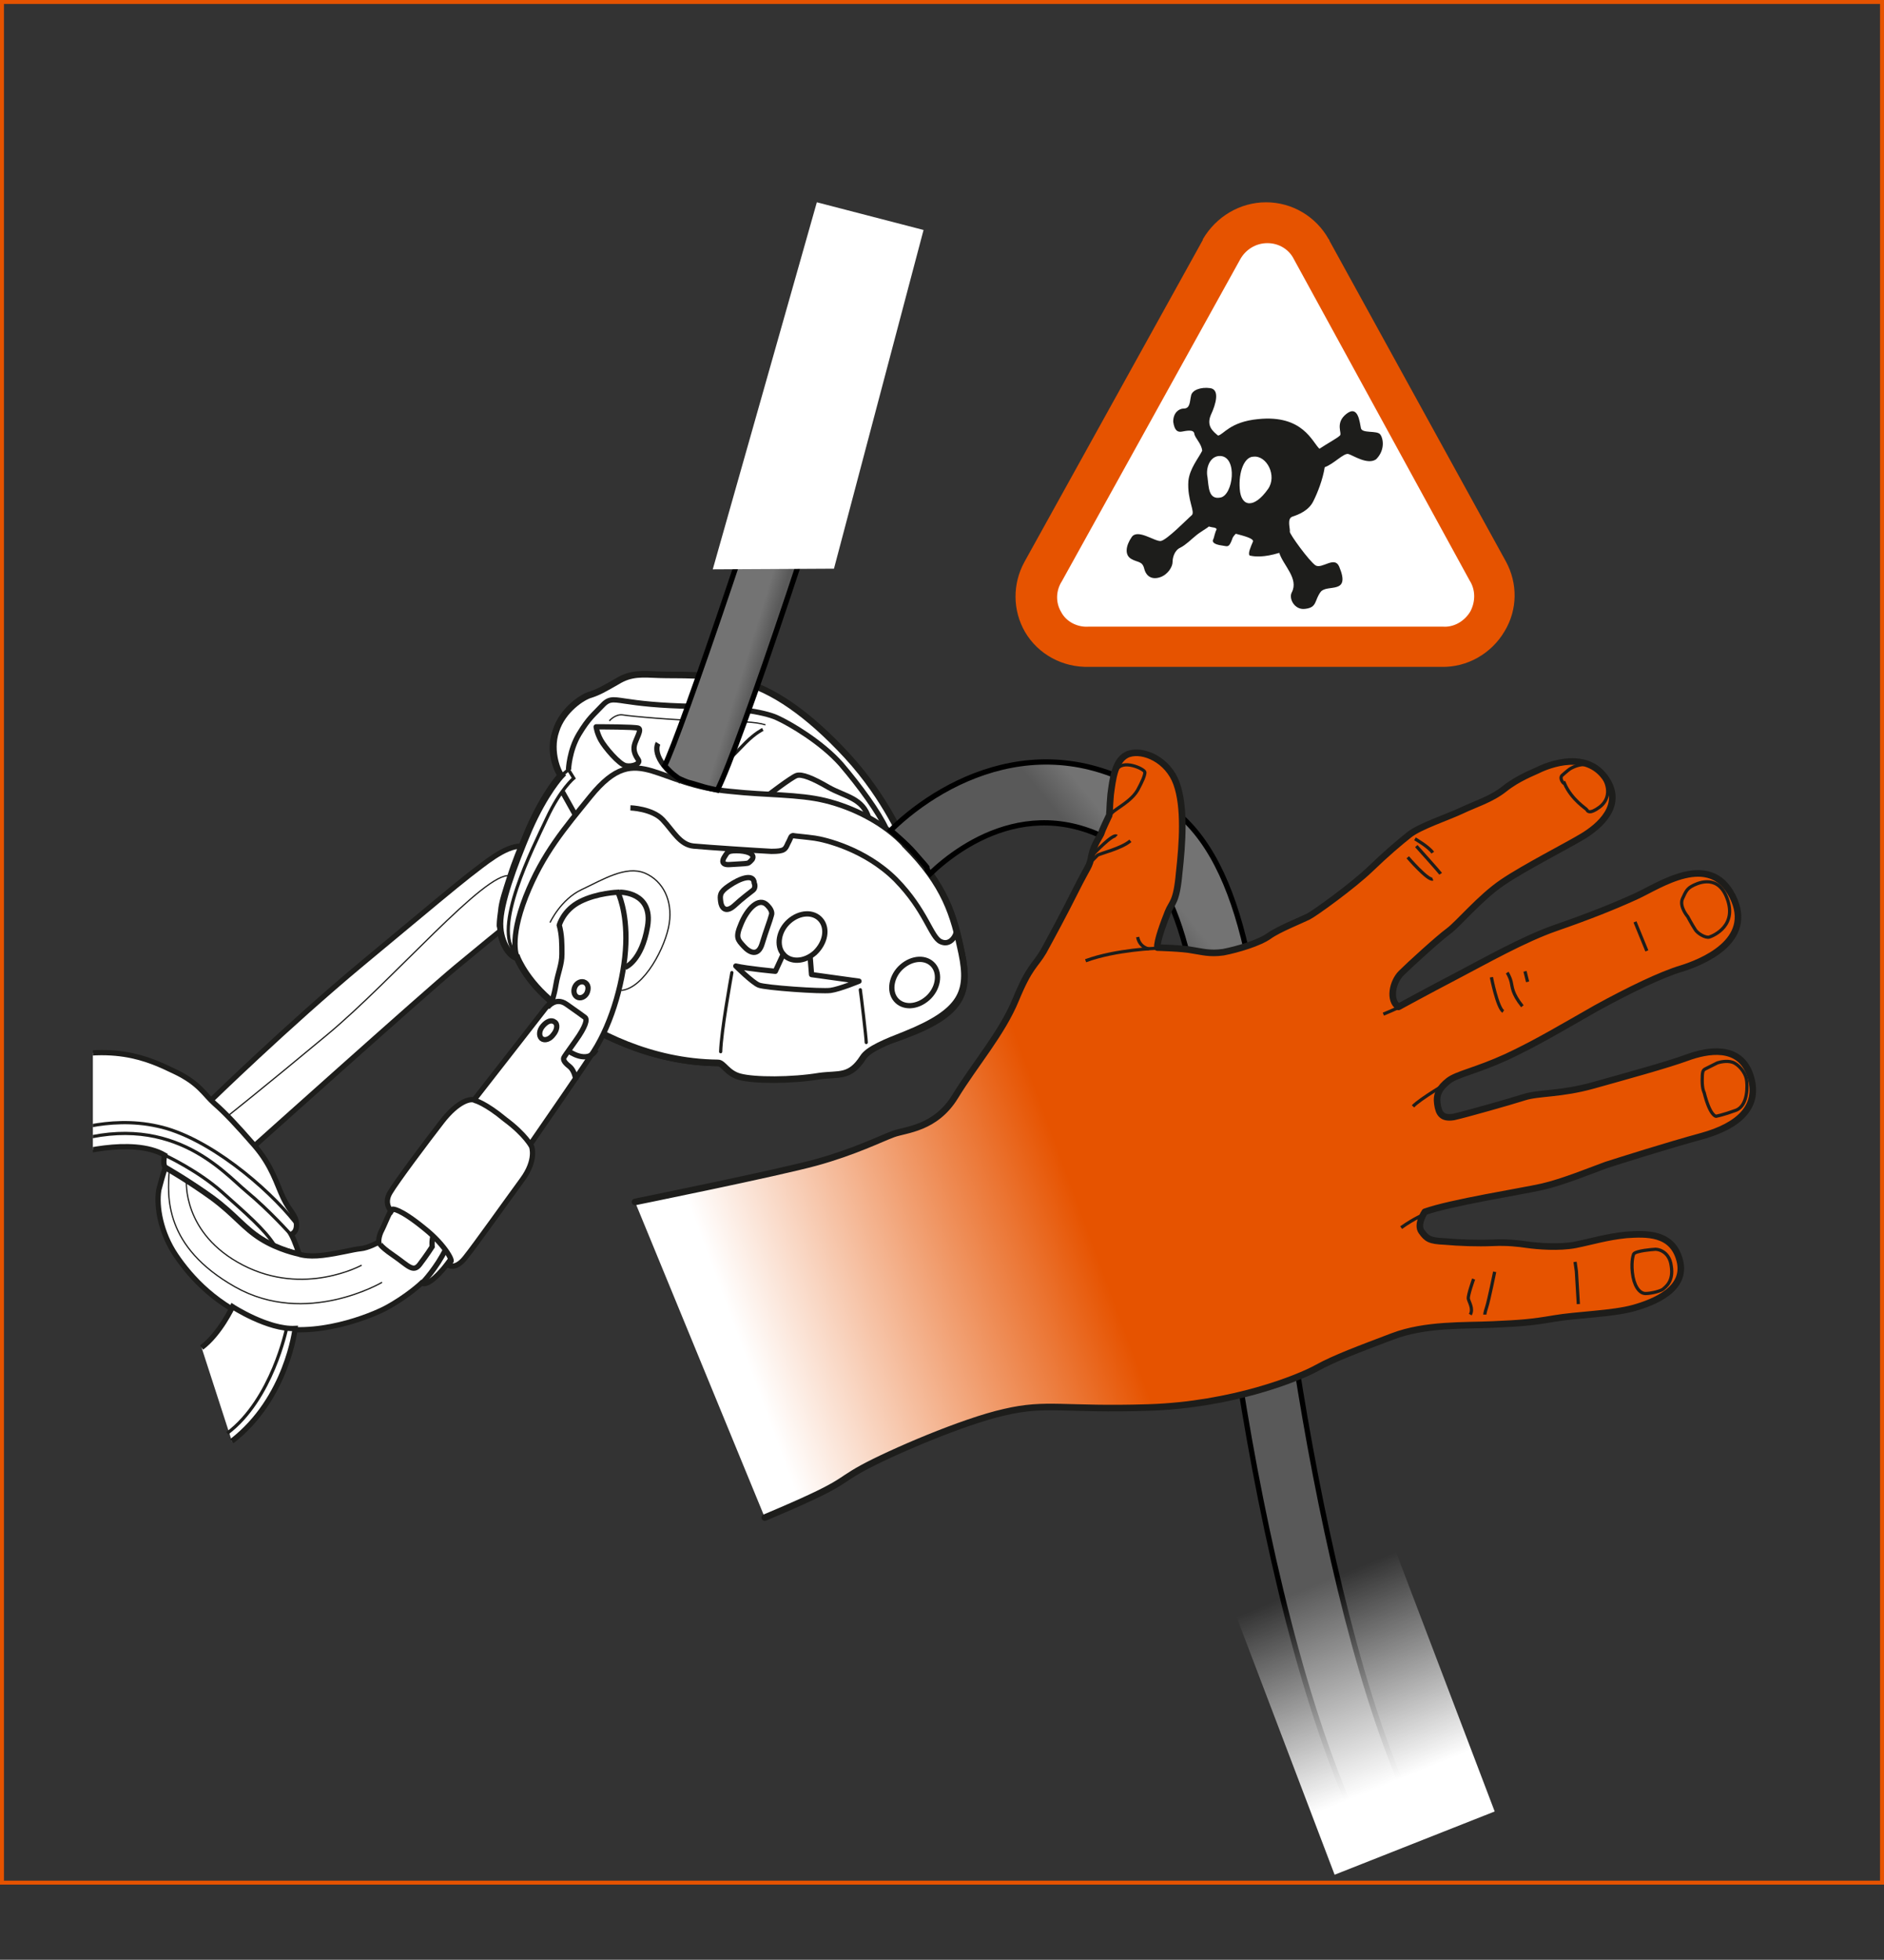 <?xml version="1.0" encoding="utf-8"?>
<!-- Generator: Adobe Illustrator 28.1.0, SVG Export Plug-In . SVG Version: 6.00 Build 0)  -->
<svg version="1.1" id="Calque_2_00000062892637011840059900000005967789874677036947_"
	 xmlns="http://www.w3.org/2000/svg" xmlns:xlink="http://www.w3.org/1999/xlink" x="0px" y="0px" viewBox="0 0 286 297.4"
	 style="enable-background:new 0 0 286 297.4;" xml:space="preserve">
<rect x="0" y="0" width="286" height="297.4" fill="#333333" stroke="none"/>
<style type="text/css">
	.st0{clip-path:url(#SVGID_00000008840962662123147370000011398757657025956740_);}
	.st1{fill:#FFFFFF;stroke:#1D1D1B;stroke-miterlimit:10;}
	.st2{fill:none;stroke:#1D1D1B;stroke-width:0.8;stroke-miterlimit:10;}
	.st3{fill:none;stroke:#1D1D1B;stroke-width:0.49;stroke-miterlimit:10;}
	.st4{fill:none;stroke:#1D1D1B;stroke-width:0.19;stroke-miterlimit:10;}
	.st5{fill:none;stroke:#1D1D1B;stroke-width:0.8;stroke-linecap:round;stroke-linejoin:round;}
	.st6{fill:#E6E6E6;stroke:#1D1D1B;stroke-width:0.49;stroke-linecap:round;stroke-linejoin:round;}
	.st7{fill:none;stroke:#1D1D1B;stroke-width:0.49;stroke-linecap:round;stroke-linejoin:round;}
	.st8{fill:url(#SVGID_00000007387816097008146820000012077712446032681101_);stroke:#000000;stroke-width:0.8;}
	.st9{fill:url(#SVGID_00000165926218254031853820000000769382978293423796_);stroke:#000000;stroke-width:0.8;}
	
		.st10{fill:url(#SVGID_00000031906395649823600570000014180092181293295773_);stroke:#1D1D1B;stroke-linecap:round;stroke-linejoin:round;}
	.st11{fill:none;stroke:#1D1D1B;stroke-width:0.49;}
	.st12{fill:#FFFFFF;stroke:#1D1D1B;stroke-width:0.8;stroke-miterlimit:10;}
	
		.st13{fill:url(#SVGID_00000133519627481171476880000004296863876988605839_);stroke:#1D1D1B;stroke-width:0.8;stroke-miterlimit:10;}
	.st14{fill:url(#SVGID_00000169545523032772900530000004983725359777204403_);}
	.st15{fill:#E65300;}
	.st16{fill:#FFFFFF;}
	.st17{fill-rule:evenodd;clip-rule:evenodd;fill:#1D1D1B;}
	.st18{fill:none;stroke:#E65300;stroke-width:0.6;stroke-miterlimit:10;}
	.st19{fill:url(#SVGID_00000147200895197951439680000016256498004985365914_);}
</style>
<g id="Calque_1-2">
	<g>
		<g>
			<g>
				<defs>
					<rect id="SVGID_1_" x="14.1" y="7.5" width="258.6" height="270"/>
				</defs>
				<clipPath id="SVGID_00000016776032904967410480000009564455290910609843_">
					<use xlink:href="#SVGID_1_"  style="overflow:visible;"/>
				</clipPath>
				<g style="clip-path:url(#SVGID_00000016776032904967410480000009564455290910609843_);">
					<path class="st1" d="M85.2,117.6c0,0-2.4,2.5-4.9,8.2c-2.4,5.7-4.4,11.2-4.4,14.4s1.8,5.1,2.6,5.1c0,0,1.6,4.2,6.7,7.8
						c5.1,3.6,13.5,8.1,23.8,8.2s19.7-0.9,28.4-4.2c8.8-3.3,9.8-6.5,8.6-12.3c-1.2-5.8-2.5-10.4-8.6-16.5c0,0-2.8-7-8.8-13.5
						s-11.4-10.1-16.1-11.3c-4.7-1.2-9.8-0.9-12.4-1c-2.6-0.1-4.3-0.3-6.4,1c-2.1,1.2-2.8,1.6-4,2c-1.2,0.3-4.3,2.3-5.3,5.5
						C83.2,114,84.7,117.3,85.2,117.6L85.2,117.6z"/>
					<path class="st2" d="M85.1,140.3c0,0-0.8,2.1,0.4,3.4"/>
					<g>
						<path class="st1" d="M85.2,117.7c0,0-2.4,2.5-4.9,8.2c-2.4,5.7-4.4,11.2-4.4,14.3s1.8,5.1,2.6,5.1c0,0,1.6,4.2,6.7,7.8
							c5.1,3.6,13.5,8.1,23.8,8.2c0.8,0,1.4,1.6,3.3,2.1c2.2,0.6,7.9,0.6,12.1-0.1c3-0.4,4.6,0.3,6.6-2.8c0.8-1.3,3.6-2.4,6.4-3.5
							c8.7-3.5,9.8-6.5,8.6-12.3c-1.2-5.8-2.5-10.4-8.6-16.5c0,0-2.8-7-8.8-13.5s-11.4-10.1-16.1-11.3c-4.7-1.2-9.8-0.9-12.4-1
							c-2.6-0.1-4.3-0.3-6.4,1c-2.1,1.2-2.8,1.6-4,2c-1.2,0.3-4.3,2.3-5.3,5.5C83.3,114.1,84.8,117.4,85.2,117.7L85.2,117.7z"/>
						<path class="st3" d="M85.2,117.7l1.1-0.9l0.8,1.3c0,0-2,1.6-4.1,6.1c-2.1,4.5-8.4,16.8-4.7,20.5"/>
						<line class="st2" x1="85.4" y1="120.2" x2="87.3" y2="123.6"/>
						<path class="st2" d="M86.3,116.8c0,0,0.1-2.9,1.6-5.4c1.5-2.5,2.3-3,3.4-4.2c1.1-1.2,1.6-1.1,3.6-0.8s5,0.7,10.6,0.8
							s10.4,0.8,12.4,1.7s6.8,3.7,9.8,7.1c2.9,3.4,5.7,7.3,6.8,9.7"/>
						<path class="st2" d="M116.7,120.6c0,0,3.4-2.6,4.2-2.9s2.5,0.4,4.9,1.8c2.5,1.4,5.2,1.6,6.1,4.7"/>
						<path class="st4" d="M92.5,109.4c0,0,0.9-1.1,2.1-0.9c1.2,0.2,7.7,0.8,12.8,0.9c5.1,0.1,7.2,0.1,8.8,0.6"/>
						<path class="st3" d="M115.8,110.7c0,0-1.1,0.5-2.6,2c-1.5,1.6-6.7,6.7-6.7,6.7"/>
						<path class="st2" d="M99.9,112.8c0,0-1.4,2.2,3.5,5.8"/>
						<path class="st5" d="M90.5,110.3c0.7,0,5.8,0,6.4,0.2c0.6,0.2-0.4,1.7-0.6,2.6s0.2,1.6,0.6,2.2s-0.9,1.1-1.9,0.9
							c-1-0.2-3.2-2.8-3.8-3.9S90.5,110.3,90.5,110.3z"/>
					</g>
					<g>
						<path class="st2" d="M78.5,145.3c0,0-1.3-2.5,1.3-9.2c2.6-6.6,6-10.5,9.8-15.2c3.8-4.7,6.3-4.8,9.4-3.9
							c3,0.9,6.3,2.6,11.9,3.1c5.5,0.6,10.3,0.4,14.4,1.4c4.1,1,8.9,3.3,12.1,6.8"/>
						<path class="st2" d="M120.3,126.8c0.6,0.1,2,0.2,3.4,0.4c1.4,0.2,7.6,1.6,12.3,6.3c4.6,4.7,5.3,8.7,6.8,9.4s2.4-1,2.4-1.7"/>
						<path class="st2" d="M120.5,126.8c-0.5,0-0.4,0.3-0.9,1.2c-0.4,0.9-0.5,1.2-2.5,1.2c-2-0.1-9.7-0.6-11.8-0.8s-3.1-2.3-4.7-4
							s-4.9-1.8-4.9-1.8"/>
						<path class="st2" d="M94.1,135.4c0,0,5.1-0.1,4.2,5.2s-3.4,6.2-3.4,6.2"/>
						<path class="st2" d="M140.8,151.5c-1.6,1.4-3.7,1.5-4.8,0.2c-1.1-1.3-0.7-3.6,0.9-5c1.6-1.4,3.7-1.5,4.8-0.2
							C142.8,147.8,142.4,150.1,140.8,151.5L140.8,151.5z"/>
						<path class="st2" d="M123.7,144.6c-1.6,1.4-3.7,1.5-4.8,0.2c-1.1-1.3-0.7-3.6,0.9-5c1.6-1.4,3.7-1.5,4.8-0.2
							C125.7,140.9,125.3,143.1,123.7,144.6L123.7,144.6z"/>
						<path class="st4" d="M83.5,140c0,0,1.6-3.5,4.8-5s6.7-3.7,9.6-2.5c2.8,1.2,4.2,4.2,3.7,7.6c-0.5,3.5-3.8,9.9-7.3,10.2"/>
						<path class="st5" d="M118.9,144.8l-1.2,2.6c0,0-4.3-0.4-6-0.8c0,0,2.5,2.5,3.5,2.9c1,0.4,9.5,1,10.9,0.8
							c1.4-0.2,4.3-1.4,4.3-1.4l-7.2-1l-0.2-2.5"/>
						<path class="st6" d="M111.1,147.6c-0.2,1.2-1.6,8.8-1.7,12"/>
						<path class="st7" d="M130.6,150.2c0.1,0.6,0.9,7.3,0.9,8"/>
					</g>
					
						<linearGradient id="SVGID_00000139279186757731510250000016056058705772970633_" gradientUnits="userSpaceOnUse" x1="122.38" y1="219.459" x2="120.1" y2="220.159" gradientTransform="matrix(1 0 0 -1 0 297.89)">
						<stop  offset="0" style="stop-color:#595959"/>
						<stop  offset="1" style="stop-color:#737373"/>
					</linearGradient>
					<path style="fill:url(#SVGID_00000139279186757731510250000016056058705772970633_);stroke:#000000;stroke-width:0.8;" d="
						M127.9,34.8c-11.5,38.8-24.7,76.8-27,81.4c0,0,0.8,0.9,1.3,1.3c0.5,0.4,0.8,0.6,0.8,0.6s0.6,0.3,1.4,0.6
						c0.8,0.2,1.7,0.5,2.4,0.7c0.7,0.2,2.1,0.5,2.1,0.5c3.3-6.5,16.4-45.2,27.6-82.9"/>
					
						<linearGradient id="SVGID_00000079468723178158608930000018320117531312397185_" gradientUnits="userSpaceOnUse" x1="210.804" y1="112.975" x2="214.964" y2="116.376" gradientTransform="matrix(1 0 0 -1 0 297.89)">
						<stop  offset="0" style="stop-color:#595959"/>
						<stop  offset="1" style="stop-color:#737373"/>
					</linearGradient>
					<path style="fill:url(#SVGID_00000079468723178158608930000018320117531312397185_);stroke:#000000;stroke-width:0.8;" d="
						M141.2,132.6c4.8-4.6,17.5-13.7,31.9-2c8.3,6.8,9.9,28.4,11.5,49.3c2.3,30.6,14.4,106.3,37.5,116.9l3.5-8.5
						c-18.3-8.4-30.1-81.1-32.2-109.1c-1.8-23.9-3.5-46.6-14.8-55.9c-17.6-14.4-34.9-5.6-43.4,2.7c0,0,2.4,2,3.6,3.4
						s1.6,1.8,1.9,2.2C140.7,132.1,141.2,132.6,141.2,132.6L141.2,132.6z"/>
					
						<linearGradient id="SVGID_00000000205026408377929180000003926156834415640719_" gradientUnits="userSpaceOnUse" x1="108.77" y1="103.768" x2="160.8" y2="123.008" gradientTransform="matrix(1 0 0 -1 0 297.89)">
						<stop  offset="0" style="stop-color:#FFFFFF"/>
						<stop  offset="0.24" style="stop-color:#F9D7C4"/>
						<stop  offset="0.81" style="stop-color:#EB7533"/>
						<stop  offset="1" style="stop-color:#E65300"/>
					</linearGradient>
					
						<path style="fill:url(#SVGID_00000000205026408377929180000003926156834415640719_);stroke:#1D1D1B;stroke-linecap:round;stroke-linejoin:round;" d="
						M96.4,182.4c0,0,21.7-4.4,27.5-6c5.8-1.6,9.8-3.6,11.7-4.3c1.9-0.7,6.4-0.8,9.4-5.7s7.1-9.6,9.2-14.7c2.1-5.1,2.9-5.1,4.2-7.3
						c1.2-2.2,3-5.5,4.9-9.3s2.1-3.5,2.4-5.3c0.4-1.8,1.4-3,1.5-3.4c0.1-0.4,1-2.3,1.1-2.5c0.2-0.2,0.1-1.2,0.3-3.3
						c0.3-2.2,0.6-5.5,2.8-6.2s5.9,0.9,7.2,4.5c1.3,3.6,0.9,9.1,0.4,13.6c-0.4,4.5-1.1,4.4-1.7,5.9c-0.6,1.5-1.7,4.4-1.6,5.4
						c0,0,3.9,0.1,5.3,0.4c1.4,0.2,2.6,0.6,4.7,0.3c2.1-0.4,5.5-1.4,7-2.5c1.4-1,4.9-2.4,5.9-2.9c1-0.5,6.8-4.7,9.4-7.2
						s4.4-4,5.9-5.2c1.6-1.3,5.9-2.7,8-3.7c2.1-1,4.5-1.7,6.5-3.3s4.4-2.5,5-2.8c0.6-0.3,6.9-3.4,10.2,1c3.2,4.3-1,7.6-3.3,9
						c-2.3,1.4-8.8,4.7-12.2,7c-3.4,2.3-6.7,6.3-8.2,7.4c-1.5,1.1-5.9,5.1-7.2,6.4c-1.3,1.3-1.9,4.1-0.4,5.1c0,0,4.4-2.4,8.8-4.7
						c4.4-2.3,10.2-5.6,15.1-7.3c4.9-1.7,8.7-3.2,12.2-4.8s11.1-6.9,14.6,0s-4.9,10.1-7.8,11c-3,0.9-7.8,3.2-12.9,6
						c-5.1,2.9-9.1,5.3-13.6,7.4c-4.6,2.1-7.5,2.6-8.8,3.6c-1.4,1.1-1.9,2.1-1.7,3.5c0.2,1.5,0.7,2.3,2.5,2c1.8-0.4,8.5-2.3,10.7-3
						s5.5-0.4,10.5-1.8c5-1.4,11.2-3.1,14.2-4.2c3-1.1,8-2.1,9.6,2.7c1.6,4.8-1.9,7.7-7.3,9.2c-5.5,1.5-12.4,3.7-14.6,4.4
						c-2.2,0.8-6.6,2.6-9.7,3.3c-3.1,0.7-13.9,2.4-17.8,3.8c0,0-1.3,1.9-0.5,3c0.8,1.1,1.2,1.4,3.5,1.5c2.2,0.2,5,0.3,7.3,0.2
						c2.3-0.1,3.9,0.1,5.3,0.3c1.4,0.2,4.8,0.5,7.3,0c2.5-0.5,4.7-1.2,7.7-1.5c3-0.2,7-0.4,8.1,3.9s-3.8,6.3-7,7.2
						c-3.2,0.9-8.6,1-12.1,1.6c-3.5,0.6-5,0.7-9.3,0.9s-10.2-0.1-15.2,1.8c-5,1.9-8.8,3.3-11.5,4.8c-2.7,1.5-12.8,5.6-25.6,6
						c-12.8,0.4-15.4-0.8-21.8,0.7c-6.3,1.4-17.4,6.2-21.6,8.5c-4.2,2.3-2.2,2.2-14.8,7.5"/>
					<path class="st11" d="M248,190.3c0,0-0.4,0.9-0.2,2.8c0.2,1.9,1,3.2,2,3.2c0.9,0,2.4-0.4,2.7-0.7c0.3-0.3,1.6-1.1,1.2-3.5
						c-0.3-2.4-2.3-2.6-2.6-2.5C251,189.6,248.3,189.8,248,190.3z"/>
					<polyline class="st11" points="239.1,191.5 239.3,192.9 239.6,197.9 					"/>
					<path class="st11" d="M226.9,193c0,0-0.9,4.4-1.2,5.3c-0.3,0.9-0.3,1.2-0.3,1.2"/>
					<path class="st11" d="M223.7,194.1c0,0-0.9,2.5-0.8,3c0.1,0.5,0.8,1.5,0.3,2.4"/>
					<path class="st11" d="M175.7,143.9c0,0-6.3,0.2-10.9,1.9"/>
					<path class="st11" d="M174.4,144c0,0-1.4-0.2-1.7-1.8"/>
					<path class="st11" d="M165.5,130.9c0,0,0.7-0.7,1.1-1.1c0.4-0.3,3.6-1,5-2.2"/>
					<path class="st11" d="M166,129.6c0,0,3-3.2,3.5-2.7"/>
					<path class="st11" d="M168.3,124.1c0,0-0.1-0.4,1.2-1.3c1.3-0.9,2.5-1.7,3.2-2.9c0.7-1.3,1.1-2.2,1.1-2.7
						c0-0.5-3.5-2.1-4.3-0.3"/>
					<path class="st11" d="M215,128.4c0,0,3.5,3.9,3.7,4.2"/>
					<path class="st11" d="M213.7,130.1c0,0,3.1,3.6,3.8,3.3"/>
					<path class="st11" d="M214.8,127.3c0,0,2.1,1.2,2.7,2.1"/>
					<path class="st11" d="M237.1,117.7c0,0,0.9-0.8,1.2-1s2.9-1.7,4.6,0.5c1.7,2.2,1.4,4.2-0.1,5.3c-1.5,1.1-1.8,0.6-1.9,0.4
						c-0.1-0.2-2.3-1.5-3.4-4C237.4,119,236.7,118.2,237.1,117.7L237.1,117.7z"/>
					<path class="st11" d="M228.8,147.6c0,0,0.4,0.6,0.6,1.4c0.2,0.8,0.1,1.7,1.7,3.7"/>
					<path class="st11" d="M226.4,148.3c0,0,0.9,4.6,1.8,5.2"/>
					<line class="st11" x1="231.5" y1="147.4" x2="231.9" y2="149"/>
					<line class="st11" x1="248.2" y1="139.9" x2="250" y2="144.3"/>
					<path class="st11" d="M262,135.9c-1.5-3.3-4.5-1.8-5.2-1.4s-0.9,0.8-1.4,1.9c-0.5,1.2,0.8,2.7,0.8,2.7s0.7,1.3,1.1,1.9
						c0.3,0.6,1.6,1.4,2.2,1.2C260.1,142,264,140.4,262,135.9L262,135.9z"/>
					<path class="st11" d="M216.4,184.2c0,0-1.6,0.6-3.7,2.1"/>
					<path class="st11" d="M220.1,164.1c0,0-4.6,2.7-5.6,3.8"/>
					<path class="st11" d="M212.3,152.9c0,0-1.3,0.6-2.3,1"/>
					<path class="st11" d="M258.7,165.8c0,0-0.3-0.5-0.3-1.8c0-1.4,0.1-1.6,0.5-1.8c0.4-0.2,1.6-0.8,1.8-0.9
						c0.3-0.1,1.4-0.4,2.3-0.1c0.9,0.3,1.9,1.5,2.1,2.5c0.2,0.9,0.3,4.1-1.6,4.8s-3,0.9-3,0.9S259.6,169.4,258.7,165.8L258.7,165.8z
						"/>
					<g>
						<path class="st12" d="M75.9,141.3c0,0-2,1.6-6.7,5.5S38.5,174,38.5,174s-3.4-4.2-6.7-6.8c0,0,11.9-11.6,23.2-21
							s13.7-11.4,16.1-13.3c2.5-1.9,5.5-4.5,8-4.5c0,0-1,2.4-1.7,4.6c-0.7,2.2-1.3,3.9-1.4,5.3c-0.2,1.4-0.2,1.9-0.2,2.2
							C75.9,140.8,75.9,141.3,75.9,141.3L75.9,141.3z"/>
						
							<linearGradient id="SVGID_00000062152506257068838320000005939287931296111527_" gradientUnits="userSpaceOnUse" x1="-5.531" y1="119.336" x2="33.499" y2="123.106" gradientTransform="matrix(1 0 0 -1 0 297.89)">
							<stop  offset="0" style="stop-color:#FFFFFF"/>
							<stop  offset="1" style="stop-color:#FFFFFF"/>
						</linearGradient>
						
							<path style="fill:url(#SVGID_00000062152506257068838320000005939287931296111527_);stroke:#1D1D1B;stroke-width:0.8;stroke-miterlimit:10;" d="
							M10.5,175.3c0,0,9.5-2.9,14.5,0c0,0-0.4,1.6,0.2,1.9c0,0,3.5,2,7.1,4.6c3.5,2.6,4.7,4.5,7.4,6.2s5.7,2.3,5.7,2.3
							s-0.6-1.9-1.2-3c0,0,0.9-0.2,0.8-1.6c-0.1-1.4-1-1.8-2-3.9s-1.7-4.9-4.4-8c-2.7-3.1-4.4-4.9-6-6.3c-1.6-1.4-2.3-3.1-6.1-4.9
							s-9.6-4.8-21.1-1.1"/>
						<path class="st12" d="M25.1,177.2c0,0,3.5,2,7.1,4.6c3.5,2.6,4.7,4.5,7.4,6.2s5.7,2.3,5.7,2.3s1.2,0.5,3.7,0.2s4.6-0.9,5.7-1
							c1.2-0.1,2.8-1,2.8-1s-0.1-0.8,0.5-1.9c0.6-1.2,1-2.6,2.5-4.8s21.1-27.2,22-28.4s1.2-1.2,1.2-1.2s0.4-1,0.7-2.8
							c0.3-1.8,0.9-3,0.9-4.6s0-2.9-0.4-4.4c0,0,0.6-2.3,3.2-3.6c2.6-1.3,5.7-1.4,5.7-1.4s1.4,2.8,1.2,7.9c-0.2,5.1-2,11.8-4.9,16.3
							c-2.9,4.5-20.7,30.1-21.9,31.8s-3.3,3.9-4.2,3.3c0,0-2.2,2.1-5.6,3.9c-3.4,1.7-12.1,4.8-18.8,2.2c-6.7-2.6-10.6-6.9-12.9-10.3
							s-3-7.4-2.6-9.9C24.8,177.9,25.1,177.2,25.1,177.2L25.1,177.2z"/>
						<path class="st3" d="M25,175.3c0,0,5,2.3,8.7,5.6s6.5,5.7,8,8.1"/>
						<path class="st3" d="M44.1,187.3c0,0-3.2-3.6-6.7-6.5c-3.5-2.9-11.7-12.7-27.8-7.1"/>
						<path class="st3" d="M9.3,172.1c0,0,7-2.9,14.6-1.2c7.6,1.6,16.7,9.3,20.9,14.6"/>
						<path class="st12" d="M30.6,204.5c2.8-2.1,4.7-6.2,4.7-6.2s5.4,3.5,9.5,3.3c0,0-1.2,10.6-9.6,17.1"/>
						<path class="st3" d="M43.5,201.6c0,0-2.2,10.8-9,15.9"/>
						<path class="st2" d="M84,157c-0.5,0.7-1.3,1-1.8,0.6c-0.4-0.4-0.4-1.2,0.2-1.9s1.3-1,1.8-0.6C84.7,155.4,84.6,156.3,84,157z"
							/>
						<path class="st12" d="M80.7,174c0,0,0.8,2-1.4,5s-7.1,9.9-8.7,11.9c-1.6,2-2.7,1-2.7,1l0.4-0.5c0.7,0.4-0.5-2.3-3.9-5
							c-3.8-3.1-4.8-2.9-4.8-2.9l-0.2,0.3c0,0-1.2-1.1-0.2-2.8s5.5-7.7,7.9-10.8s4.4-3.6,5-3.2c0,0,1.6,0.4,4.6,2.9
							C79.8,172.2,80.7,174,80.7,174L80.7,174z"/>
						<path class="st2" d="M57.6,188.6c0,0-0.1,0.4,2.1,1.9s3,2.7,4,1.4s1.9-2.7,1.9-2.7s-0.1-1.1,0.2-1.8"/>
						<path class="st2" d="M64.2,194.6c0,0,2.1-2.2,3.5-5.1"/>
						<path class="st2" d="M83.1,152.9c0,0,1.2-1.7,2.9-0.5s2.4,1.7,2.8,2c0.4,0.3,0.1,1.4-1.4,3.5c-1.5,2.1-1.7,2.4-1.8,2.6
							s-0.1,0.6,0.8,1.3s1,2.1,1,2.1"/>
						<path class="st2" d="M86.3,159.5c0,0,2.9,2.1,4.2-0.2"/>
						<path class="st2" d="M89.1,150.7c-0.3,0.6-1,0.9-1.5,0.6c-0.5-0.3-0.6-1-0.3-1.6s1-0.9,1.5-0.6S89.4,150,89.1,150.7z"/>
						<path class="st4" d="M34.4,169.5c0,0,5.2-4.1,15.3-12.5c10.1-8.4,24-24.8,27.7-24.1"/>
						<path class="st4" d="M28.3,179.1c0,0-0.7,8.1,8.6,12.9c9.3,4.8,18,0,18,0"/>
						<path class="st4" d="M58,194.6c0,0-11.5,6.8-22.3,0.7c-10.8-6.1-10.3-13.7-10-17.7"/>
					</g>
					<g>
						
							<linearGradient id="SVGID_00000098902264558606527750000007560922507238183869_" gradientUnits="userSpaceOnUse" x1="108.22" y1="239.33" x2="140.25" y2="239.33" gradientTransform="matrix(1 0 0 -1 0 297.89)">
							<stop  offset="0" style="stop-color:#FFFFFF"/>
							<stop  offset="0.95" style="stop-color:#FFFFFF"/>
						</linearGradient>
						<polygon style="fill:url(#SVGID_00000098902264558606527750000007560922507238183869_);" points="108.2,86.4 124,30.7 
							140.2,34.9 126.6,86.3 						"/>
					</g>
					<path class="st2" d="M117.1,138.9c-0.2,0.8-0.8,2.3-1.4,4.3c-0.6,2-1.9,1.4-2.8,0.4s-1.3-1.3-0.4-3.4c0.9-2.2,2.7-4.2,4-2.8
						C116.9,137.8,117.3,138.4,117.1,138.9L117.1,138.9z"/>
					<path class="st2" d="M114.3,135.1c-0.5,0.4-1.6,1.2-2.9,2.4c-1.3,1.1-1.9,0.2-2-0.7s-0.2-1.4,1.3-2.4c1.6-1.1,3.7-1.9,3.8-0.4
						C114.6,134.2,114.7,134.8,114.3,135.1L114.3,135.1z"/>
					<path class="st2" d="M113.5,131c-0.5,0.1-1.4,0.1-2.7,0.2s-1.2-0.6-0.8-1.2c0.4-0.6,0.4-0.9,1.8-0.9c1.4,0,2.9,0.4,2.4,1.3
						C114,130.6,113.8,130.9,113.5,131L113.5,131z"/>
				</g>
			</g>
			<g>
				<g>
					<path class="st15" d="M228.6,85.2l-26.8-48.7l0-0.1l-0.1-0.1c-1.9-3.4-5.5-5.6-9.5-5.6s-7.6,2.2-9.6,5.6l0,0.1l0,0l-27.1,48.9
						c-1.8,3.3-1.8,7.3,0.1,10.6c2,3.4,5.7,5.4,9.7,5.3h-0.2H219h-0.2c3.9,0.1,7.6-2,9.6-5.4C230.4,92.5,230.4,88.5,228.6,85.2
						L228.6,85.2z"/>
					<path class="st16" d="M223.1,88.1c0.9,1.4,0.9,3.2,0.1,4.7c-0.9,1.5-2.5,2.4-4.1,2.3h-53.9c-1.6,0.1-3.3-0.7-4.1-2.2
						c-0.9-1.5-0.8-3.3,0.1-4.7l27.1-48.9c0.8-1.4,2.3-2.4,4.1-2.4s3.3,1,4,2.4L223.1,88.1L223.1,88.1z"/>
				</g>
				<path class="st17" d="M209.5,65.9c-0.5-0.6-2.7-0.1-2.9-0.9c-0.2-0.9-0.4-3.6-2.2-2.2c-1.8,1.4-0.6,3-1,3.3
					c-0.4,0.4-1.9,1.2-3.1,2c-1.1-1-2.5-5.2-9.3-4.5c-4.3,0.4-5.3,2.4-6.1,2.5c-0.7-0.6-1.8-1.4-1.1-3.1c0.8-1.7,1.4-3.9-0.1-4.1
					c-1.4-0.2-2.8,0.3-2.9,1.2c-0.2,0.8-0.1,1.9-1.1,1.9c-0.7,0-1.6,0.6-1.6,2c0.2,1.4,0.7,1.6,1.3,1.5c0.6-0.1,1.8-0.4,1.9,0.3
					c0.1,0.7,1.1,1.5,1.2,2.6c-0.6,1.2-1.9,2.7-2.1,4.6c-0.2,2.9,1.1,4.7,0.5,5.2c-0.6,0.5-3.8,3.8-4.7,3.9
					c-0.9,0.1-3.5-1.9-4.4-0.6s-1.1,2.7-0.1,3.3c1,0.6,1.7,0.3,2,1.5s1.2,1.7,2.4,1.3c1.2-0.4,1.9-1.6,1.9-2.3s0.3-1.8,1.2-2.2
					c0.8-0.4,1.7-1.3,2.2-1.7c0.8-0.7,1.8-1.2,2.1-1.5c0.7,0.2,1,0.1,1.2,0.4c-0.3,0.6-0.4,1.3-0.5,1.5c-0.2,0.3-0.2,0.8,1.4,1
					c0.7,0.1,0.9,0.3,1.3-0.6c0.2-0.4,0.1-0.6,0.7-1.2c1.1,0.3,2.8,0.7,2.6,1.2c-0.3,0.7-0.8,1.8-0.5,2.1c0.8,0.2,2.2,0.3,4.5-0.4
					c0.6,1.9,3,3.9,1.9,6c-0.5,0.9,0.4,2.7,2,2.5c1.9-0.2,1.4-1.3,2.4-2.6c1-1.2,4.6,0.5,2.8-3.8c-0.7-1.7-2.6,0.4-3.6-0.2
					c-1-0.7-3.9-4.7-3.9-5.1c0.1-0.4-0.5-2,0.4-2.3s2.5-0.9,3.2-2.4c0.6-1.2,1.4-3.2,1.7-5.1c1.4-0.5,2.9-2.2,3.6-2s2.9,1.7,4.2,0.8
					C210.3,68.3,210,66.5,209.5,65.9L209.5,65.9z M185.3,75.5c-1.9,0.4-1.8-1.7-2-3.1c-0.3-1.4,0.4-3.3,2-3.2
					C187.9,69.4,187.2,75.1,185.3,75.5L185.3,75.5z M192.5,74.2c-2.1,3-4.1,2.8-4.3,0c-0.2-2.6,0.7-4.9,2.1-4.9
					C192.3,69.1,193.9,72.2,192.5,74.2z"/>
			</g>
		</g>
		<rect x="0.3" y="0.3" class="st18" width="285.4" height="285.4"/>
	</g>
</g>
<g>
	
		<linearGradient id="SVGID_00000121957706817671519490000002588096332799945372_" gradientUnits="userSpaceOnUse" x1="1107.995" y1="91.635" x2="1115.245" y2="116.775" gradientTransform="matrix(1.157 -0.974 -0.897 -1.384 -985.756 1486.42)">
		<stop  offset="0.231" style="stop-color:#FFFFFF"/>
		<stop  offset="0.961" style="stop-color:#FFFFFF;stop-opacity:0"/>
	</linearGradient>
	<polygon style="fill:url(#SVGID_00000121957706817671519490000002588096332799945372_);" points="202.6,284.5 187,243.5 
		211.3,233.9 226.9,274.9 	"/>
</g>
</svg>
